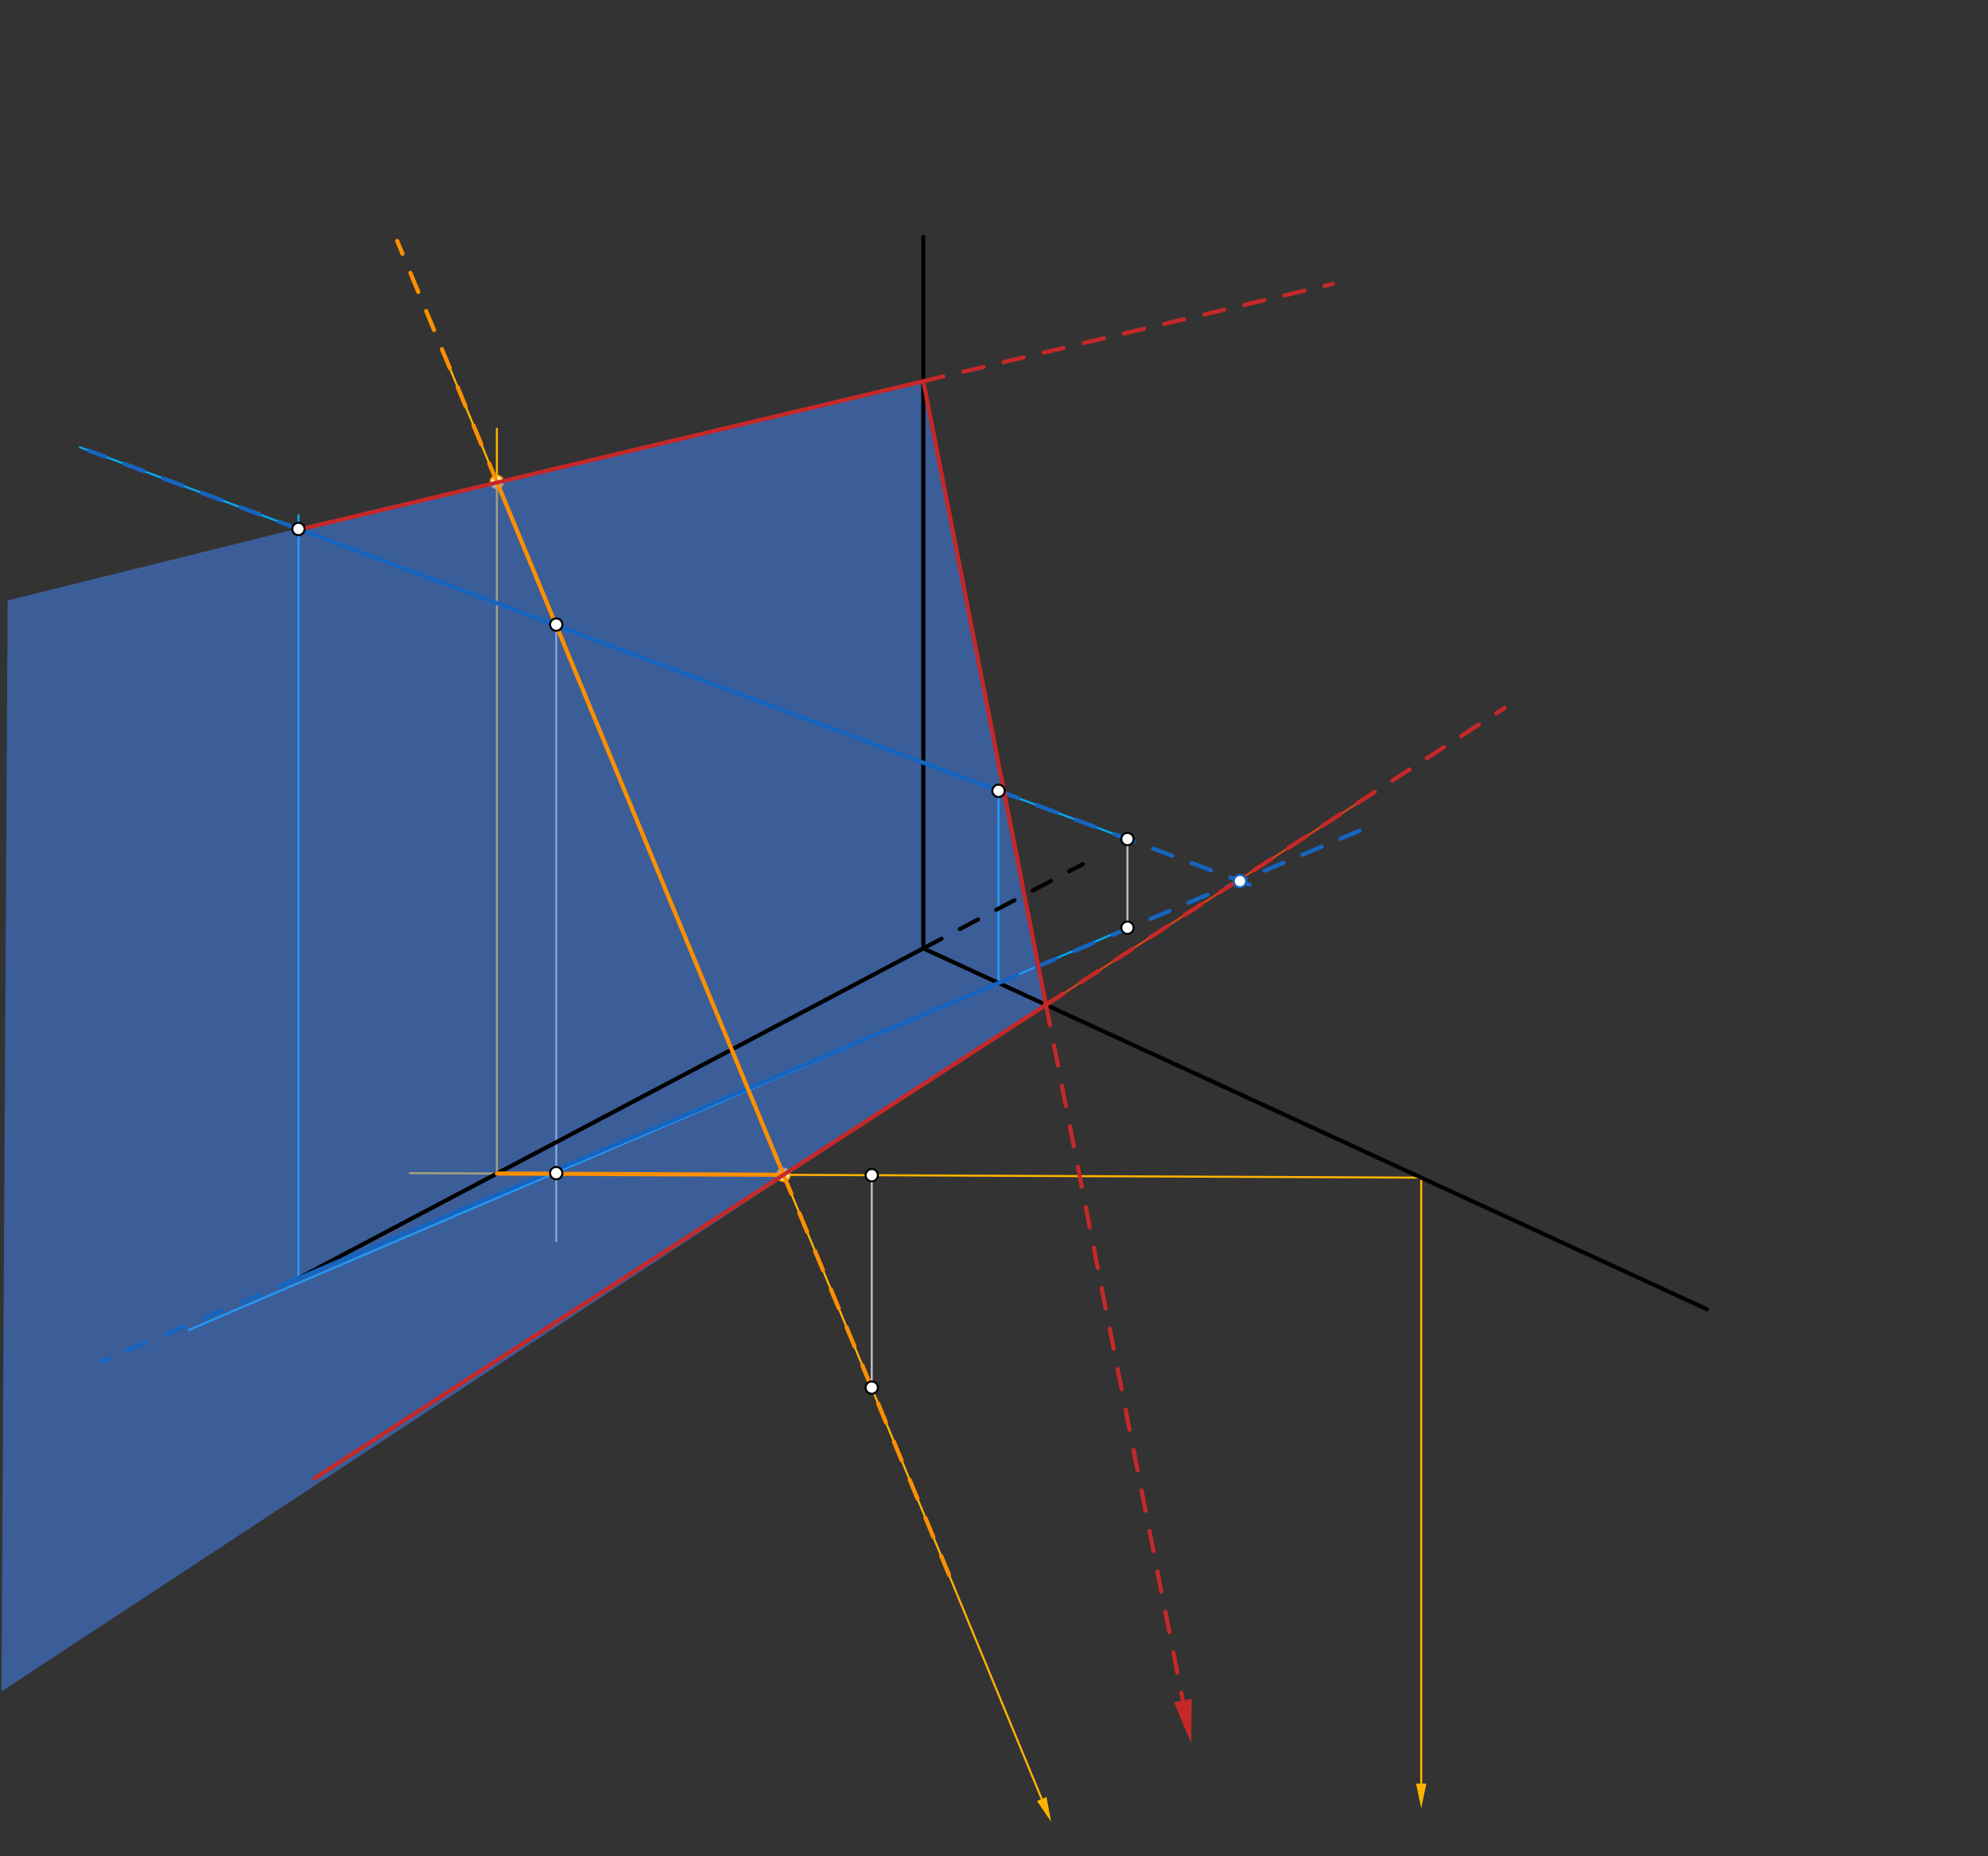 <svg xmlns="http://www.w3.org/2000/svg" class="svg--816" height="100%" preserveAspectRatio="xMidYMid meet" viewBox="0 0 964 900" width="100%"><rect x="0" y="0" width="964" height="900" fill="#333333" stroke="none"/><defs><marker id="marker-arrow" markerHeight="16" markerUnits="userSpaceOnUse" markerWidth="24" orient="auto-start-reverse" refX="24" refY="4" viewBox="0 0 24 8"><path d="M 0 0 L 24 4 L 0 8 z" stroke="inherit"></path></marker></defs><g class="aux-layer--949"><g class="element--733"><line stroke="#BDBDBD" stroke-dasharray="none" stroke-linecap="round" stroke-width="1" x1="422.721" x2="422.721" y1="569.864" y2="672.864"></line></g><g class="element--733"><line stroke="#BDBDBD" stroke-dasharray="none" stroke-linecap="round" stroke-width="1" x1="269.721" x2="269.721" y1="302.864" y2="601.864"></line></g><g class="element--733"><line stroke="#BDBDBD" stroke-dasharray="none" stroke-linecap="round" stroke-width="1" x1="546.721" x2="546.721" y1="449.864" y2="406.864"></line></g><g class="element--733"><line stroke="#03A9F4" stroke-dasharray="none" stroke-linecap="round" stroke-width="1" x1="546.721" x2="91.721" y1="449.864" y2="644.864"></line></g><g class="element--733"><line stroke="#03A9F4" stroke-dasharray="none" stroke-linecap="round" stroke-width="1" x1="546.721" x2="38.721" y1="406.864" y2="216.864"></line></g><g class="element--733"><line stroke="#03A9F4" stroke-dasharray="none" stroke-linecap="round" stroke-width="1" x1="484.194" x2="484.194" y1="476.661" y2="382.864"></line></g><g class="element--733"><line stroke="#03A9F4" stroke-dasharray="none" stroke-linecap="round" stroke-width="1" x1="144.721" x2="144.721" y1="619.864" y2="249.864"></line></g><g class="element--733"><line stroke="#FFB300" stroke-dasharray="none" stroke-linecap="round" stroke-width="1" x1="269.721" x2="431.721" y1="303.261" y2="694.864"></line></g><g class="element--733"><line stroke="#FFB300" stroke-dasharray="none" stroke-linecap="round" stroke-width="1" x1="269.721" x2="218.144" y1="303.261" y2="178.584"></line></g><g class="element--733"><line stroke="#FFB300" stroke-dasharray="none" stroke-linecap="round" stroke-width="1" x1="422.721" x2="198.721" y1="569.864" y2="568.864"></line></g><g class="element--733"><line stroke="#FFB300" stroke-dasharray="none" stroke-linecap="round" stroke-width="1" x1="240.945" x2="240.945" y1="569.052" y2="207.864"></line></g><g class="element--733"><line stroke="#FFB300" stroke-dasharray="none" stroke-linecap="round" stroke-width="1" x1="422.721" x2="689.769" y1="569.864" y2="571.056"></line></g><g class="element--733"><line stroke="#FFB300" stroke-dasharray="none" stroke-linecap="round" stroke-width="1" x1="689.161" x2="689.161" y1="571.053" y2="864.864"></line><path d="M689.161,876.864 l12,2.5 l0,-5 z" fill="#FFB300" stroke="#FFB300" stroke-width="0" transform="rotate(270, 689.161, 876.864)"></path></g><g class="element--733"><line stroke="#FFB300" stroke-dasharray="none" stroke-linecap="round" stroke-width="1" x1="431.721" x2="505.143" y1="694.864" y2="872.348"></line><path d="M509.731,883.437 l12,2.5 l0,-5 z" fill="#FFB300" stroke="#FFB300" stroke-width="0" transform="rotate(247.526, 509.731, 883.437)"></path></g><g class="element--733"><line stroke="#D84315" stroke-dasharray="none" stroke-linecap="round" stroke-width="1" x1="379.931" x2="660.721" y1="569.673" y2="387.864"></line></g><g class="element--733"><circle cx="240.945" cy="233.702" r="3" stroke="#FFB300" stroke-width="1" fill="#ffffff"></circle>}</g><g class="element--733"><circle cx="379.931" cy="569.673" r="3" stroke="#FFB300" stroke-width="1" fill="#ffffff"></circle>}</g></g><g class="main-layer--75a"><g class="element--733"><g fill="#448aff" opacity="0.5"><path d="M 145.3 256.726 L 447.721 184.864 L 507.211 487.26 L 0.721 820.182 L 3.721 291.182 L 144.721 256.182 Z" stroke="none"></path></g></g><g class="element--733"><line stroke="#000000" stroke-dasharray="none" stroke-linecap="round" stroke-width="2" x1="447.721" x2="447.721" y1="114.864" y2="459.864"></line></g><g class="element--733"><line stroke="#000000" stroke-dasharray="none" stroke-linecap="round" stroke-width="2" x1="447.721" x2="144.721" y1="459.864" y2="619.864"></line></g><g class="element--733"><line stroke="#000000" stroke-dasharray="none" stroke-linecap="round" stroke-width="2" x1="447.721" x2="827.721" y1="459.864" y2="634.864"></line></g><g class="element--733"><line stroke="#1565C0" stroke-dasharray="none" stroke-linecap="round" stroke-width="2" x1="144.721" x2="484.194" y1="256.509" y2="383.478"></line></g><g class="element--733"><line stroke="#1565C0" stroke-dasharray="none" stroke-linecap="round" stroke-width="2" x1="144.721" x2="484.194" y1="619.864" y2="476.661"></line></g><g class="element--733"><line stroke="#1565C0" stroke-dasharray="10" stroke-linecap="round" stroke-width="2" x1="144.721" x2="43.207" y1="256.509" y2="218.542"></line></g><g class="element--733"><line stroke="#1565C0" stroke-dasharray="10" stroke-linecap="round" stroke-width="2" x1="144.721" x2="49.429" y1="619.864" y2="660.061"></line></g><g class="element--733"><line stroke="#1565C0" stroke-dasharray="10" stroke-linecap="round" stroke-width="2" x1="484.194" x2="659.858" y1="476.661" y2="402.559"></line></g><g class="element--733"><line stroke="#1565C0" stroke-dasharray="10" stroke-linecap="round" stroke-width="2" x1="484.194" x2="613.045" y1="383.478" y2="431.67"></line></g><g class="element--733"><line stroke="#000000" stroke-dasharray="10" stroke-linecap="round" stroke-width="2" x1="447.721" x2="525.055" y1="459.864" y2="419.027"></line></g><g class="element--733"><line stroke="#FF8F00" stroke-dasharray="none" stroke-linecap="round" stroke-width="2" x1="240.945" x2="379.931" y1="569.052" y2="569.673"></line></g><g class="element--733"><line stroke="#FF8F00" stroke-dasharray="none" stroke-linecap="round" stroke-width="2" x1="379.931" x2="240.945" y1="569.673" y2="233.702"></line></g><g class="element--733"><line stroke="#FF8F00" stroke-dasharray="10" stroke-linecap="round" stroke-width="2" x1="241.057" x2="192.603" y1="233.972" y2="116.844"></line></g><g class="element--733"><line stroke="#FF8F00" stroke-dasharray="10" stroke-linecap="round" stroke-width="2" x1="379.931" x2="461.355" y1="569.673" y2="766.497"></line></g><g class="element--733"><line stroke="#C62828" stroke-dasharray="none" stroke-linecap="round" stroke-width="2" x1="144.721" x2="447.721" y1="256.864" y2="184.864"></line></g><g class="element--733"><line stroke="#C62828" stroke-dasharray="10" stroke-linecap="round" stroke-width="2" x1="447.721" x2="646.309" y1="184.864" y2="137.674"></line></g><g class="element--733"><line stroke="#C62828" stroke-dasharray="10" stroke-linecap="round" stroke-width="2" x1="507.211" x2="729.534" y1="487.26" y2="343.308"></line></g><g class="element--733"><line stroke="#C62828" stroke-dasharray="none" stroke-linecap="round" stroke-width="2" x1="514.622" x2="152.525" y1="482.462" y2="716.916"></line></g><g class="element--733"><line stroke="#C62828" stroke-dasharray="none" stroke-linecap="round" stroke-width="2" x1="447.721" x2="507.211" y1="184.864" y2="487.26"></line></g><g class="element--733"><line stroke="#C62828" stroke-dasharray="10" stroke-linecap="round" stroke-width="2" x1="507.211" x2="573.576" y1="487.26" y2="824.605"></line><path d="M577.629,845.21 l21,4.375 l0,-8.75 z" fill="#C62828" stroke="#C62828" stroke-width="0" transform="rotate(258.87, 577.629, 845.21)"></path></g><g class="element--733"><circle cx="422.721" cy="569.864" r="3" stroke="#000000" stroke-width="1" fill="#ffffff"></circle>}</g><g class="element--733"><circle cx="422.721" cy="672.864" r="3" stroke="#000000" stroke-width="1" fill="#ffffff"></circle>}</g><g class="element--733"><circle cx="269.721" cy="302.864" r="3" stroke="#000000" stroke-width="1" fill="#ffffff"></circle>}</g><g class="element--733"><circle cx="546.721" cy="449.864" r="3" stroke="#000000" stroke-width="1" fill="#ffffff"></circle>}</g><g class="element--733"><circle cx="546.721" cy="406.864" r="3" stroke="#000000" stroke-width="1" fill="#ffffff"></circle>}</g><g class="element--733"><circle cx="269.721" cy="568.864" r="3" stroke="#000000" stroke-width="1" fill="#ffffff"></circle>}</g><g class="element--733"><circle cx="484.194" cy="383.478" r="3" stroke="#000000" stroke-width="1" fill="#ffffff"></circle>}</g><g class="element--733"><circle cx="144.721" cy="256.509" r="3" stroke="#000000" stroke-width="1" fill="#ffffff"></circle>}</g><g class="element--733"><circle cx="601.28" cy="427.27" r="3" stroke="#1565C0" stroke-width="1" fill="#ffffff"></circle>}</g></g><g class="snaps-layer--ac6"></g><g class="temp-layer--52d"></g></svg>
